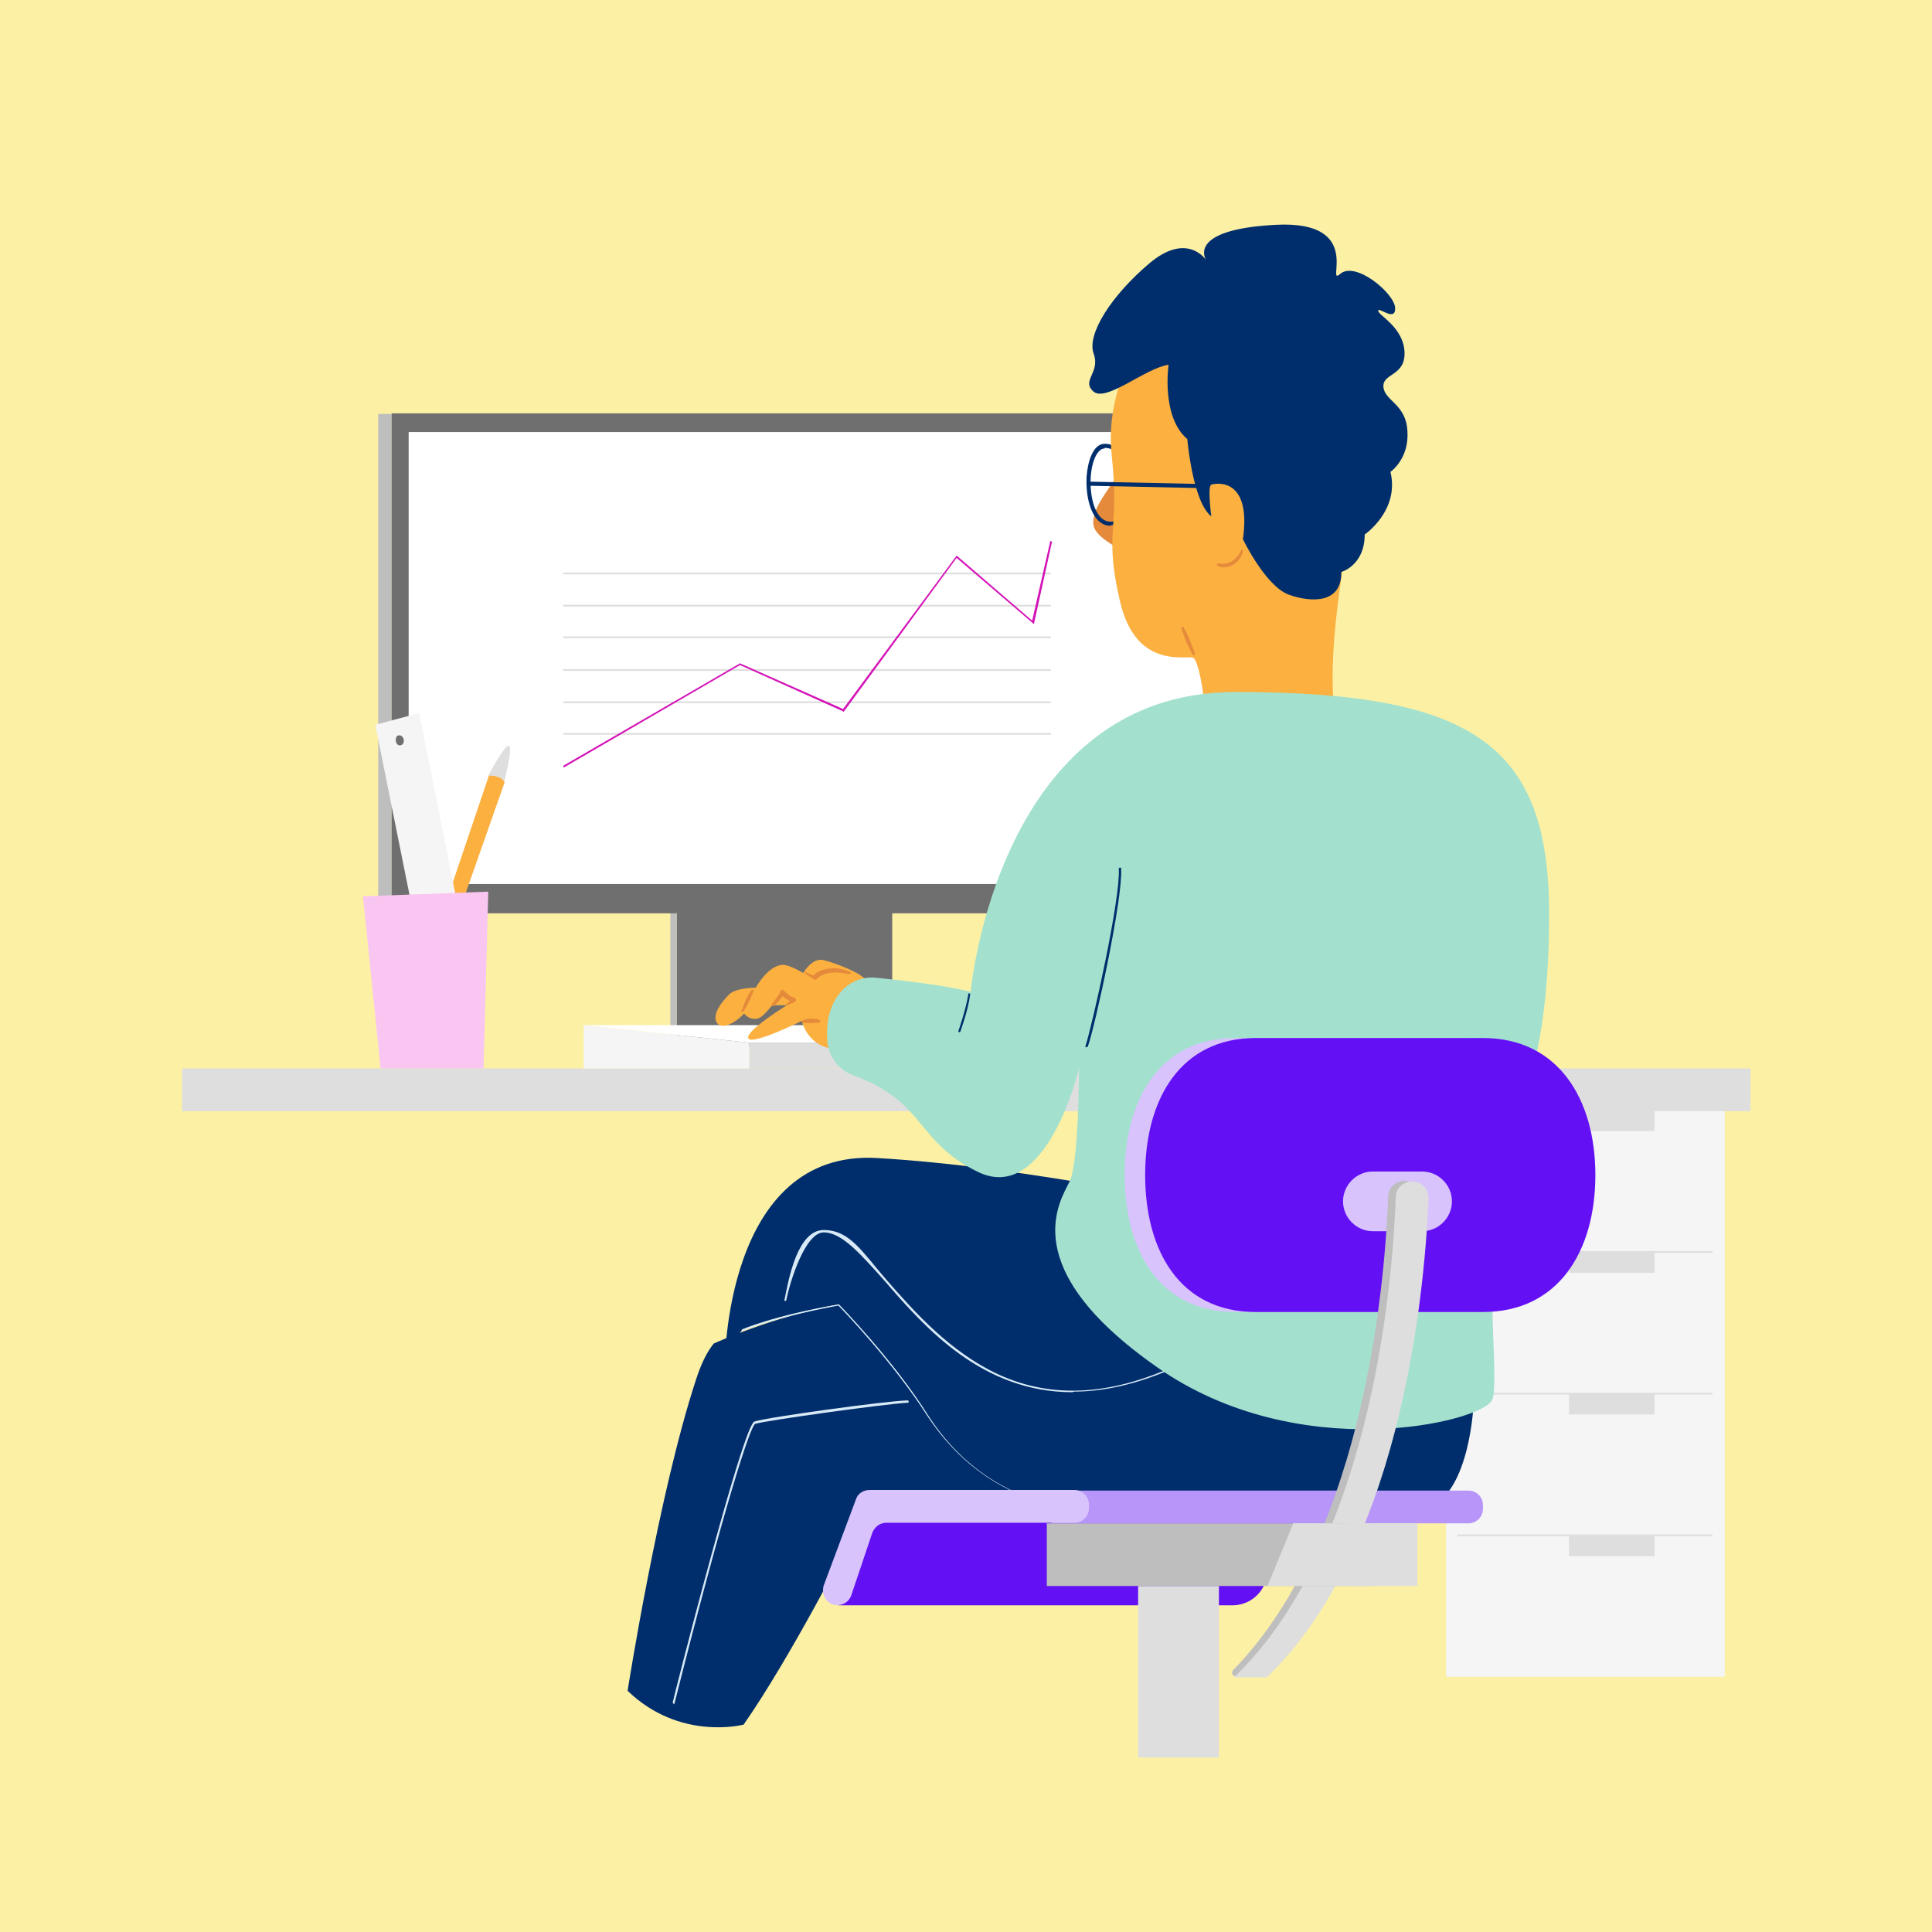 <?xml version="1.0" encoding="UTF-8"?>
<svg id="Layer_1" data-name="Layer 1" xmlns="http://www.w3.org/2000/svg" version="1.1" viewBox="0 0 330 330">
  <defs>
    <style>
      .cls-1 {
        fill: #d414b7;
      }

      .cls-1, .cls-2, .cls-3, .cls-4, .cls-5, .cls-6, .cls-7, .cls-8, .cls-9, .cls-10, .cls-11, .cls-12, .cls-13, .cls-14, .cls-15, .cls-16 {
        stroke-width: 0px;
      }

      .cls-2 {
        fill: #fbb040;
      }

      .cls-3 {
        fill: #f5f5f5;
      }

      .cls-4 {
        fill: #dedede;
      }

      .cls-5 {
        fill: #d8eaf6;
      }

      .cls-6 {
        fill: #002e6d;
      }

      .cls-7 {
        fill: #e48a3a;
      }

      .cls-8 {
        fill: #a3e1ce;
      }

      .cls-9 {
        fill: #706f6f;
      }

      .cls-10 {
        fill: #f9c6f1;
      }

      .cls-11 {
        fill: #bebebe;
      }

      .cls-12 {
        fill: #fcf0a5;
      }

      .cls-13 {
        fill: #d8c3fc;
      }

      .cls-14 {
        fill: #6410f5;
      }

      .cls-15 {
        fill: #b795f9;
      }

      .cls-16 {
        fill: #fff;
      }
    </style>
  </defs>
  <g id="Layer_6" data-name="Layer 6">
    <rect class="cls-12" width="330" height="330"/>
  </g>
  <g id="Layer_4" data-name="Layer 4">
    <rect class="cls-11" x="64.6" y="70.7" width="2.3" height="85.4"/>
    <rect class="cls-9" x="115.6" y="154.7" width="36.8" height="24.1"/>
    <rect class="cls-11" x="114.5" y="154.7" width="1.1" height="24.1"/>
    <rect class="cls-9" x="66.9" y="70.6" width="139.8" height="85.4"/>
    <polygon class="cls-16" points="69.8 151 203.8 151 208.2 109.4 203.8 73.8 69.8 73.8 69.8 151"/>
    <path class="cls-4" d="M83.4,132.5s2.7-5.2,3.5-5.1-.8,6.2-.8,6.2c0,0-1.5.3-1.6.2,0,0-1.1-1.4-1.1-1.4Z"/>
    <path class="cls-2" d="M76.2,154.1l7.3-21.6s1.9-.2,2.7,1.1l-7.8,22.2-2.3-1.7Z"/>
    <path class="cls-3" d="M71.6,121.8l-7.5,2,6.5,32.3,7.8-.3-6.8-34ZM68.4,127.3c-.9.2-1.1-1.6-.3-1.7,1-.1,1.2,1.6.3,1.7Z"/>
    <polygon class="cls-10" points="62 153.1 83.4 152.3 82.6 182.5 65 182.5 62 153.1"/>
    <rect class="cls-3" x="247" y="189.7" width="47.6" height="96.7"/>
    <g>
      <rect class="cls-4" x="268" y="189.7" width="14.6" height="3.5"/>
      <rect class="cls-4" x="268" y="213.9" width="14.6" height="3.5"/>
      <rect class="cls-4" x="268" y="238.1" width="14.6" height="3.5"/>
      <rect class="cls-4" x="268" y="262.3" width="14.6" height="3.5"/>
    </g>
    <rect class="cls-4" x="31.1" y="182.5" width="267.9" height="7.3"/>
    <rect class="cls-4" x="248.9" y="213.7" width="43.6" height=".3"/>
    <rect class="cls-4" x="248.9" y="237.9" width="43.6" height=".3"/>
    <rect class="cls-4" x="248.9" y="262.1" width="43.6" height=".3"/>
    <polygon class="cls-3" points="99.7 182.5 99.7 175.1 128 178.1 128 182.5 99.7 182.5"/>
    <rect class="cls-4" x="128" y="178.1" width="30.5" height="4.4"/>
    <polyline class="cls-16" points="128 178.1 158.5 178.1 142.4 175.1 99.7 175.1 128 178.1"/>
    <g>
      <rect class="cls-4" x="96.2" y="125.2" width="83.3" height=".3"/>
      <rect class="cls-4" x="96.2" y="97.8" width="83.3" height=".3"/>
      <rect class="cls-4" x="96.2" y="103.3" width="83.3" height=".3"/>
      <rect class="cls-4" x="96.2" y="108.7" width="83.3" height=".3"/>
      <rect class="cls-4" x="96.2" y="114.3" width="83.3" height=".3"/>
      <rect class="cls-4" x="96.2" y="119.8" width="83.3" height=".3"/>
    </g>
    <polygon class="cls-1" points="96.3 131.1 96.2 130.8 126.4 113.3 144 121.1 163.4 94.9 176.3 106 179.4 92.4 179.7 92.5 176.6 106.6 163.4 95.3 144.1 121.6 144 121.5 126.4 113.6 96.3 131.1"/>
  </g>
  <g id="Layer_5" data-name="Layer 5">
    <path class="cls-7" d="M191.8,79.7c-1.9,3.4-5.6,7.2-5,10.1.6,3,8.9,5.9,8.9,5.9l-3.9-16.1Z"/>
    <path class="cls-6" d="M189.7,89.8c-.1,0-.2,0-.3,0-2.8-.3-4-4.4-3.8-8.4.2-2.6,1.1-5.6,3.1-5.6h0c1.5,0,2.7.9,3.6,2.5,1.5,2.9,1.4,7.7-.2,10-.7.9-1.5,1.4-2.4,1.4ZM188.7,76.6c-1.2,0-2.2,2-2.4,4.9-.2,3.5.8,7.4,3.2,7.6.8.1,1.5-.3,2-1.1,1.5-2.1,1.6-6.7.2-9.3-.5-1-1.4-2.2-3-2.2h0s0,0,0,0Z"/>
    <g>
      <path class="cls-2" d="M148.2,171s.6-2.5-.4-3.7c-.9-1.2-5.1-2.8-7.1-3.3s-3.5,2.2-3.5,2.2c0,0-2.1-1.3-3.4-1.4-2.6,0-4.7,3.9-4.7,3.9,0,0-3.3,0-4.5,1.1-1.1,1.1-3,3.3-2.2,4.8s3.4,0,4.7-1.5c0,0,.7,1.1,2.1.9.8,0,1.8-1.2,2.7-2.3.9,0,1.2,0,2.5,0-2.2,1.4-6.9,4.5-6.6,5.6.4,1.4,8.9-2.8,9.1-2.9s.8,5.2,7.6,4.9c6.8-.3,3.9-8.3,3.9-8.3Z"/>
      <path class="cls-7" d="M126.7,172.6c.4-1.2.9-2.5,1.7-3.5,0,0,.2-.1.3,0,0,0,.1.1,0,.2-.1.3-1.9,4.7-2.1,3.3h0Z"/>
      <path class="cls-7" d="M139.9,174.7c-.9,0-1.8.1-2.7,0-.1,0-.2-.1-.2-.2s0-.1.1-.2c.5-.2.9-.3,1.4-.3.3,0,1.7,0,1.6.5,0,0,0,.1-.1.1h0Z"/>
      <path class="cls-7" d="M137.6,166c.5.3,1.1.5,1.6.8h-.4c.7-.9,1.9-1.3,3.1-1.4s2.2.2,3.3.6c.2,0,.1.4-.1.4-1.9-.4-4.3-.6-5.7.9-.1.1-.2.1-.3,0-.5-.3-1-.6-1.5-1-.2-.1,0-.5.2-.3h0Z"/>
    </g>
    <path class="cls-2" d="M205.9,122.6c-.2-4.4-1.2-9.5-2-10.2-.8-.7-9.8,2.4-12.6-9.7-2.8-12,0-12-1.4-24.8-1.4-12.8,6.5-23.4,10.5-24.6,4.1-1.2,30.1,26.1,30.3,31.7.2,5.7-3.7,21.2-3,33.8.7,12.6-21.7,3.8-21.7,3.8Z"/>
    <path class="cls-6" d="M126.9,294.6s-10.8,2.8-19.7-5.8c0,0,5.3-33.8,11.7-53.2.8-2.5,1.8-4.6,3-6.1,0,0,9.9-4.6,21.5-6.7,6.2-1.1,14.3-2.2,24.6-2.9,29.3-2,32.4,37.5,32.4,37.5l-55.2,5.7s-10.1,19.9-18.2,31.5Z"/>
    <path class="cls-6" d="M143.3,222.8c-11.5,2.1-16.5,4.3-16.5,4.3-1.2,1.5-2.2,3.6-3,6.1,0,0-.1-36.9,26-35.4,26.1,1.5,57.9,8.6,57.9,8.6l44,33.4s-.6,14.8-7.5,17.6c-7,2.8-55.2,0-55.2,0,0,0-18.4,2.8-30.3-15.8-6-9.4-15.3-18.8-15.3-18.8Z"/>
    <path class="cls-5" d="M183.2,237.8c-15.4,0-25.1-10.9-32-18.9-4.2-4.7-7.4-8.4-10.5-8.4s-5.7,8.1-6.4,11.6c0,.1-.1.1-.2.1-.1,0-.2-.1-.1-.2.7-3.5,2.2-11.9,6.7-11.9s6.6,3.8,10.8,8.6c4.8,5.5,10.8,12.2,18.9,16,9.5,4.4,20,3.7,32-2.2,0,0,.2,0,.2,0,0,0,0,.2,0,.2-7.2,3.5-13.6,5-19.2,5Z"/>
    <path class="cls-8" d="M254.8,239.2c-1.8,3.7-33,11.3-57.2-5.7-24.3-17-16.5-28.4-14.9-31.7,1.6-3.4,1.6-19.3,1.6-19.3,0,0-5.5,23.3-17.2,17.7-10.8-5.2-8.8-11.9-21.3-16.5-2.5-.9-4.3-3.2-4.5-5.9-.2-2.8.2-6.3,2.8-8.9,1.5-1.4,3.5-2.1,5.5-1.9,3.8.4,11.4,1.2,16.2,2.4,0,0,4.6-51.2,45.2-51.2s53.6,9,53.6,37.9-6.6,33.5-8.9,50.7c-2,14.7.5,29.7-.9,32.5Z"/>
    <path class="cls-6" d="M185.5,178.9h0c-.1,0-.1-.1-.1-.2,1.2-3.7,6-25.2,5.7-30.3,0-.1,0-.2.2-.2s.2,0,.2.2c.3,5.1-4.4,26.7-5.7,30.4,0,0,0,0-.1,0Z"/>
    <path class="cls-6" d="M163.8,176.3h0c-.1,0-.1-.1-.1-.2,0,0,1.3-3.7,1.7-6.3,0-.1.1-.2.2-.1.1,0,.2.1.1.2-.3,2.6-1.7,6.4-1.7,6.4,0,0,0,0-.1,0Z"/>
    <path class="cls-6" d="M206.8,82.8c1.7-.5,6.9-.6,5.5,9.3,0,0,3.9,8.1,7.9,9.5s9,1.4,8.9-3.9c0,0,4-1.1,4-6.4,0,0,6-4.1,4.4-10.7,0,0,3.2-2.2,2.9-6.9-.2-4.7-3.9-5.2-4.1-7.6-.2-2.4,3.8-1.8,3.6-6-.2-4.2-4.4-6.2-4.5-7,0-.8,3,2,2.9-.5s-6.8-8.1-9.4-5.8,4.3-9.2-11-8.4c-15.4.8-11.9,6-11.9,6,0,0-3.2-4.9-9.7.6-6.5,5.5-10.7,12.1-9.5,15.4s-2.2,4.6,0,6.5c2.2,1.8,8.8-4,12.8-4.6,0,0-1.3,8.9,3.2,12.7,0,0,.9,10.7,4.1,13.2,0,0-.7-5.2,0-5.4Z"/>
    <path class="cls-7" d="M212.3,94.1c-.3,1.9-2.6,3.5-4.4,2.5-.1,0-.1-.2,0-.3,0,0,.1-.1.2-.1,1.7.5,3.2-.7,3.9-2.2,0-.2.4-.1.3.1h0Z"/>
    <path class="cls-7" d="M201.7,107.3h0c0-.1,0,0,0,0,.2.2.5-.4.4-.2h0c.4.6.8,1.4,1.1,2.2.3.8.7,1.6.9,2.4,0,.2-.2.3-.3.2-.9-1.5-1.5-3-2-4.6-.1.2.1-.4.4-.2t0,0s0,.1,0,.1c0,.2-.3.3-.4.1h0Z"/>
    <path class="cls-7" d="M131.9,171.4c.4-.5.8-1,1.2-1.6.1-.2.2-.3.2-.5,0-.2.4-.3.6-.1.5.5,1,1,1.7,1.2.3,0,.5.5.2.7-.4.3-.9.3-1.2.6-.1,0-.2,0-.3,0,0,0,0-.2,0-.2.3-.3.7-.5,1-.7,0,0,0,.2,0,.3t0,0c-.1,0-.2,0-.3-.1-.7-.3-1.2-.7-1.7-1.2h.6c-.1.2-.2.3-.4.6-.4.6-.9,1-1.4,1.5-.2,0-.5-.2-.3-.3h0Z"/>
    <path class="cls-5" d="M186.2,257.7c-1.9,0-4.8-.2-8.1-1.1-5.6-1.5-13.5-5.3-19.8-14.9-5.7-8.9-14.3-17.9-15.1-18.7-11.3,2.1-16.3,4.3-16.3,4.3-.1,0-.2,0-.2,0,0-.1,0-.2,0-.2,0,0,5.1-2.3,16.5-4.3,0,0,.1,0,.1,0,.1.1,9.3,9.5,15.2,18.9,6.1,9.5,14,13.3,19.5,14.8,6,1.6,10.6.9,10.7.9.1,0,.2,0,.2.1,0,.1,0,.2-.1.2,0,0-.9.1-2.6.1Z"/>
    <rect class="cls-6" x="195.6" y="72.7" width=".7" height="20.1" transform="translate(109.1 277) rotate(-88.8)"/>
    <path class="cls-5" d="M115.1,291h0c-.1,0-.2-.1-.2-.2,0-.1,3-12,6.2-23.7,6.5-23.9,7.5-24.2,7.8-24.3,2-.7,22.3-3.5,26.1-3.6.1,0,.2,0,.2.2s0,.2-.2.2c-3.8.2-24,3-26,3.6-.8.3-5.1,13.3-13.8,47.8,0,.1,0,.1-.1.1Z"/>
  </g>
  <g id="Layer_7" data-name="Layer 7">
    <path class="cls-13" d="M192.1,200.7h0c0,12.9,5.9,23.4,18.9,23.4h38.8c12.9,0,19.2-10.4,19.2-23.4h0c0-12.9-6.3-23.4-19.2-23.4h-38.8c-12.9,0-18.9,10.5-18.9,23.4Z"/>
    <path class="cls-14" d="M195.6,200.7h0c0,12.9,5.9,23.4,18.9,23.4h38.8c12.9,0,19.2-10.4,19.2-23.4h0c0-12.9-6.3-23.4-19.2-23.4h-38.8c-12.9,0-18.9,10.5-18.9,23.4Z"/>
    <path class="cls-13" d="M229.4,205.2h0c0,2.8,2.3,5.1,5.1,5.1h8.4c2.8,0,5.1-2.3,5.1-5.1h0c0-2.8-2.3-5.1-5.1-5.1h-8.4c-2.8,0-5.1,2.3-5.1,5.1Z"/>
    <path class="cls-14" d="M143.3,274.2h67.2c2.3,0,4.4-1.3,5.4-3.4l5-10.6-72.5-2.8-5.2,16.8Z"/>
    <path class="cls-15" d="M167.8,254.6h83c1.4,0,2.5,1.1,2.5,2.5v.6c0,1.4-1.1,2.5-2.5,2.5h-71l-12-5.6Z"/>
    <path class="cls-13" d="M142.1,274h0c-1.2-.5-1.8-1.9-1.4-3.2l5.5-14.7c.3-1,1.3-1.6,2.3-1.6h35c1.4,0,2.5,1.1,2.5,2.5v.6c0,1.4-1.1,2.5-2.5,2.5h-32.1c-1.1,0-2,.7-2.4,1.7l-3.6,10.7c-.5,1.4-2,2-3.3,1.5Z"/>
    <rect class="cls-4" x="194.4" y="270.9" width="13.8" height="29.3"/>
    <path class="cls-11" d="M215.1,286.4c23.9-23.2,27.1-69.6,27.6-81.7,0-1.6-1.2-3-2.8-3h0c-1.5,0-2.8,1.2-2.8,2.7-.4,11.6-3.3,57.2-26.5,80.9-.3.4-.1,1,.4,1h4.1Z"/>
    <path class="cls-4" d="M210.9,286.4c24.1-23.4,27.1-70.1,27.5-81.9,0-1.5,1.3-2.7,2.8-2.7h0c1.6,0,2.9,1.3,2.8,3-.5,12.1-3.6,58.5-27.6,81.7h-5.6Z"/>
    <rect class="cls-11" x="178.8" y="260.2" width="55.8" height="10.7"/>
    <rect class="cls-4" x="230.5" y="260.2" width="11.6" height="10.7"/>
    <polygon class="cls-4" points="234.6 270.9 216.5 270.9 220.9 260.2 234.6 260.2 234.6 270.9"/>
  </g>
</svg>
